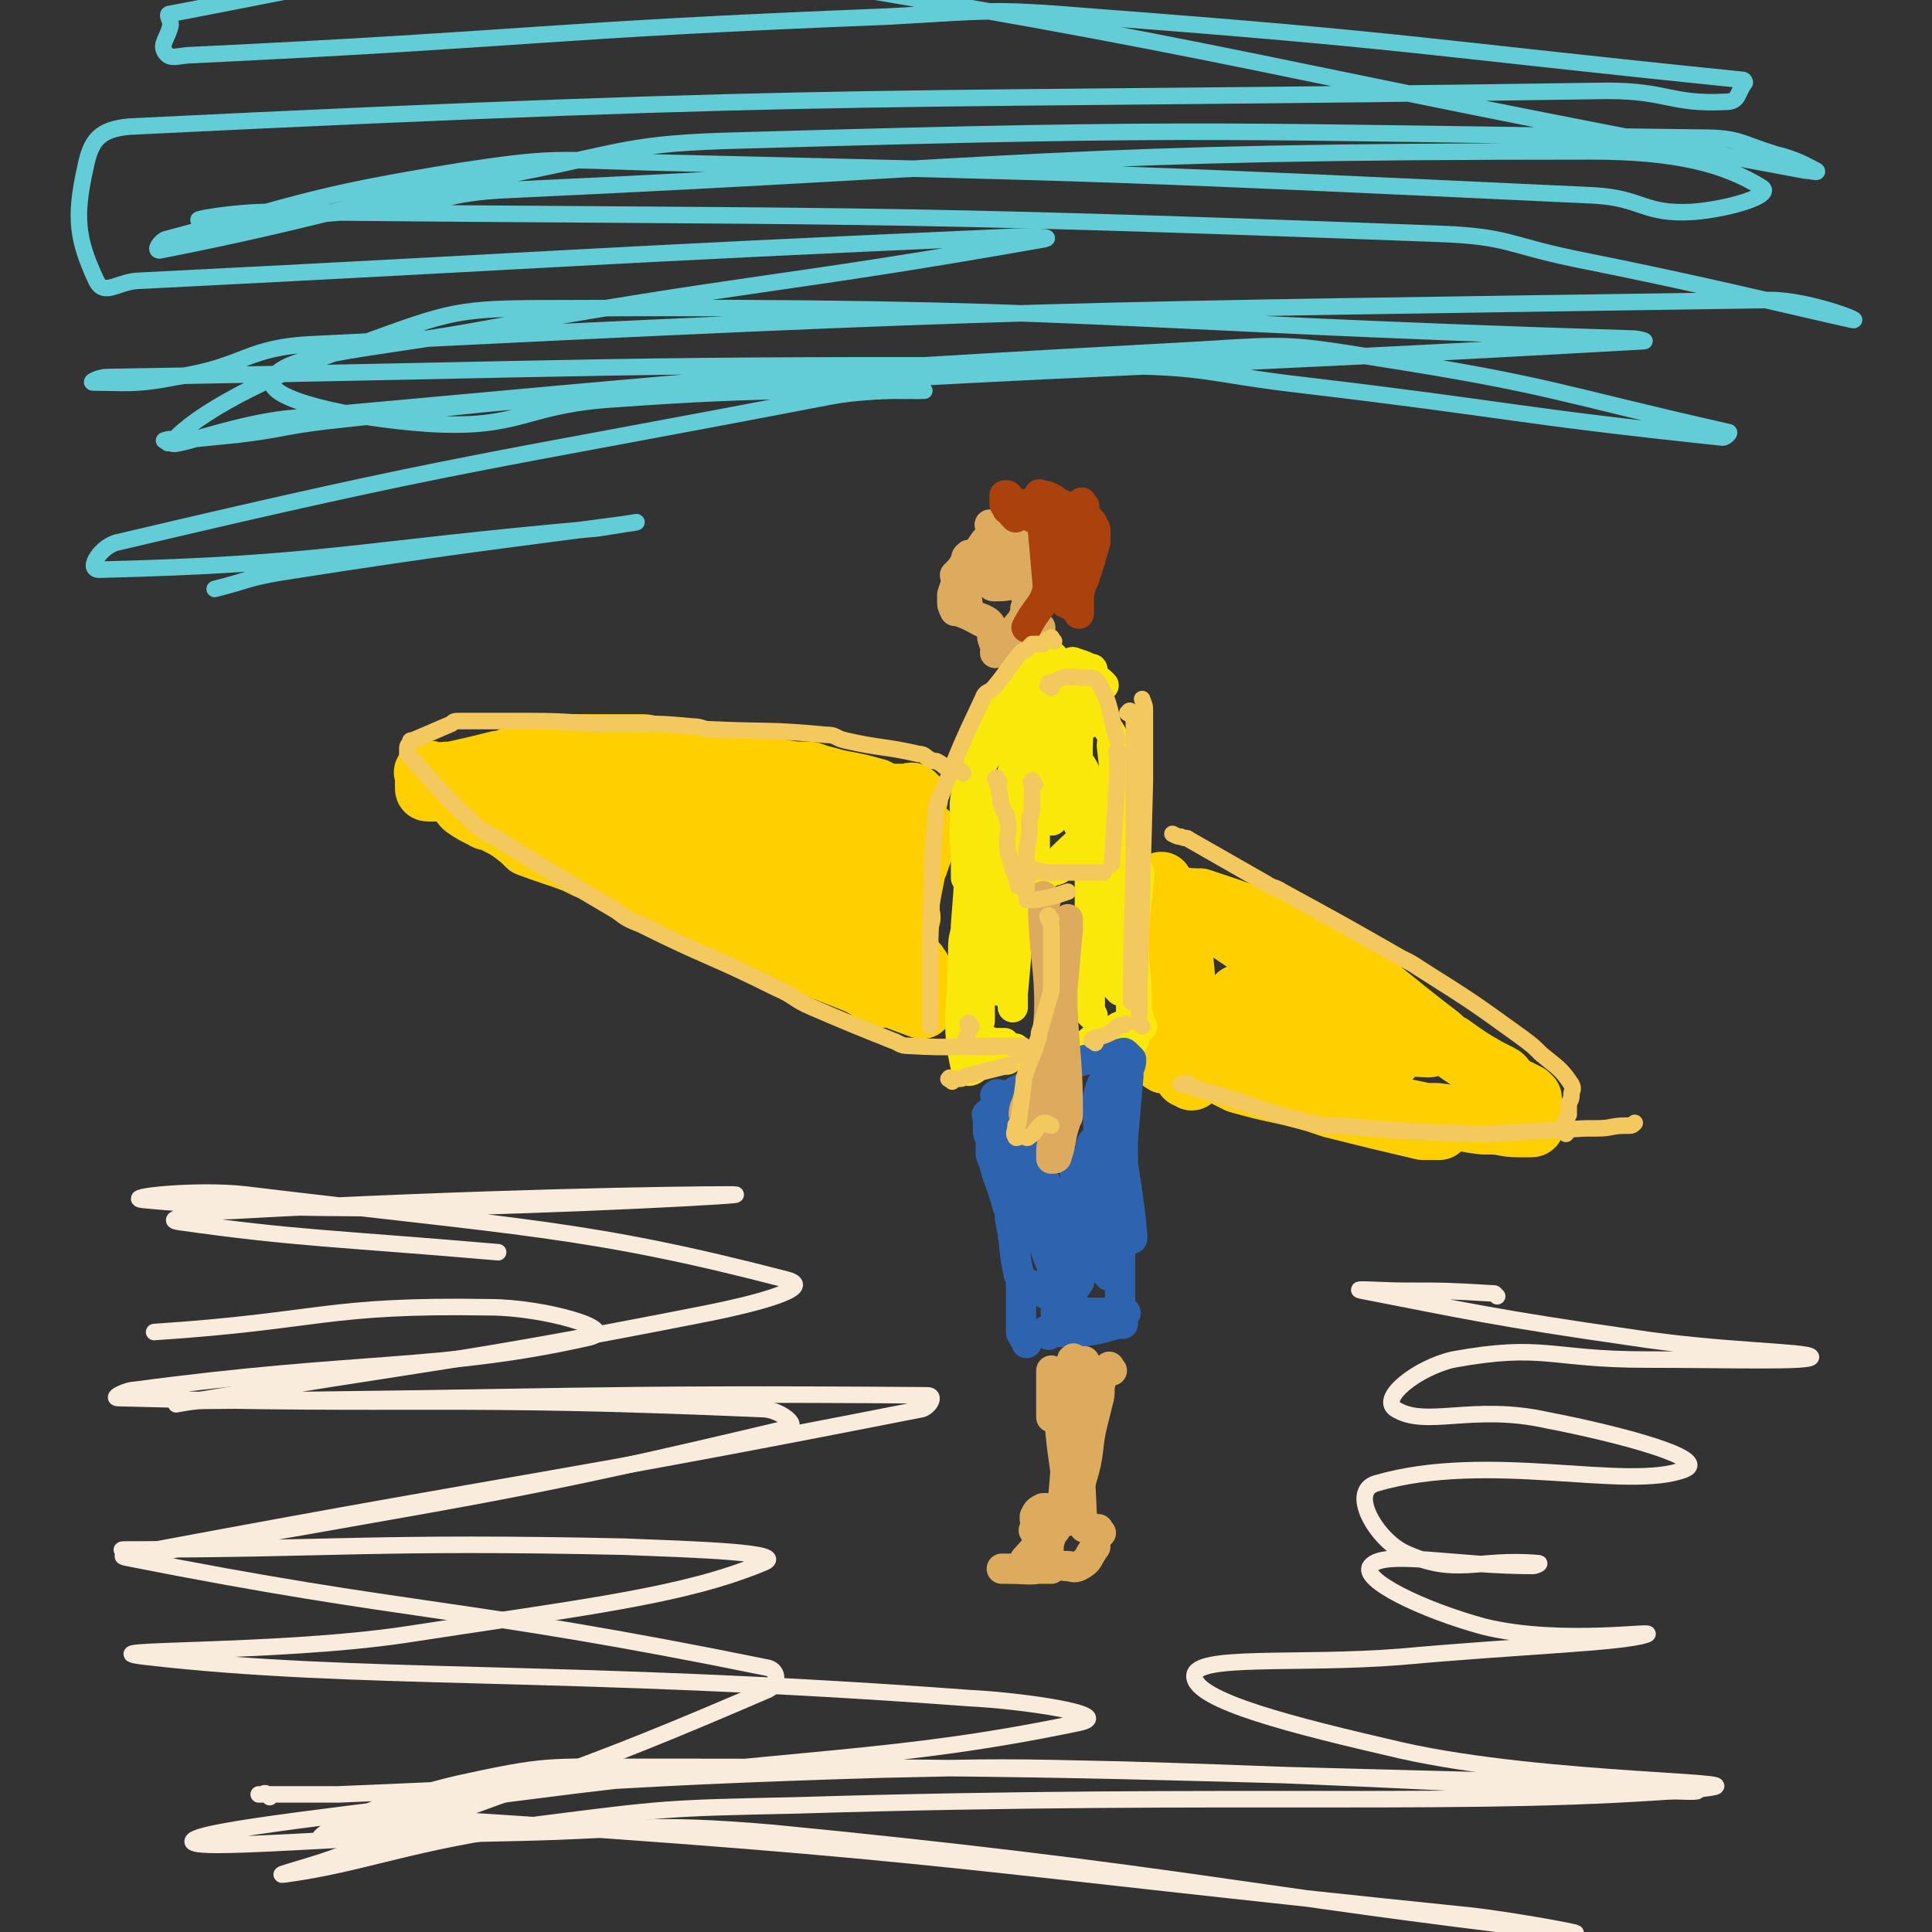 <svg viewBox='0 0 702 702' version='1.1' xmlns='http://www.w3.org/2000/svg' xmlns:xlink='http://www.w3.org/1999/xlink'><rect x="0" y="0" width="702" height="702" fill="#333333" stroke="none"/><g fill='none' stroke='#FFD000' stroke-width='23' stroke-linecap='round' stroke-linejoin='round'><path d='M221,296c-1,-1 -1,-2 -1,-1 -1,0 0,0 0,1 0,1 0,1 0,2 0,1 0,1 0,2 0,1 0,1 1,1 1,1 1,1 2,1 1,1 1,0 2,1 6,4 6,4 12,8 2,2 3,1 5,3 11,6 10,7 21,13 3,2 3,2 6,3 13,6 13,6 27,11 2,1 3,0 5,1 9,3 9,3 18,6 0,0 1,0 1,0 1,0 1,0 1,0 0,0 -1,0 -1,0 -24,-5 -24,-5 -47,-11 -5,-1 -5,-1 -10,-3 -17,-7 -17,-8 -34,-15 -3,-2 -4,-1 -7,-3 -7,-3 -9,-4 -14,-7 -1,-1 2,-1 3,0 3,1 2,2 5,3 2,1 3,1 5,2 3,1 3,1 5,2 3,1 2,2 5,3 11,6 12,5 23,11 2,1 2,1 4,2 7,3 7,3 14,6 0,0 1,0 1,0 2,1 1,2 3,3 0,0 1,0 1,0 1,0 1,1 1,1 0,0 -1,0 -2,0 -2,0 -2,0 -4,-1 -2,-1 -2,-1 -4,-2 -10,-5 -11,-4 -21,-9 -2,-1 -2,-2 -4,-3 -15,-6 -15,-6 -30,-12 -2,-1 -2,-1 -4,-2 -8,-3 -9,-3 -17,-6 -1,-1 -1,-1 -2,-2 -5,-4 -5,-4 -11,-7 -1,-1 -2,0 -3,-1 -4,-2 -4,-2 -7,-4 -1,-1 -1,-1 -2,-3 '/><path d='M156,282c-1,-1 -2,-2 -1,-1 1,0 2,1 4,2 2,1 2,1 4,1 2,0 2,0 4,0 3,0 2,1 5,1 11,2 11,1 22,3 3,0 3,1 6,1 11,1 11,1 23,1 2,0 3,0 5,0 16,1 16,1 32,3 3,0 2,1 5,1 8,1 8,1 16,1 '/><path d='M157,282c-1,-1 -1,-2 -1,-1 -1,0 0,0 0,1 0,1 -1,1 -1,2 0,0 0,1 0,1 0,1 0,1 0,1 0,1 0,1 1,1 6,0 7,0 13,-1 3,0 2,-1 5,-1 12,-2 12,-2 24,-3 2,0 2,0 4,0 17,0 16,-1 33,-1 2,0 3,0 5,0 12,0 12,0 23,0 3,0 3,0 5,0 13,0 13,0 26,0 2,0 1,1 3,1 10,3 11,2 21,5 1,0 1,1 2,1 2,1 3,1 5,2 '/><path d='M333,290c-1,-1 -1,-1 -1,-1 -1,-1 -1,0 -2,0 -2,0 -2,0 -4,0 -1,0 -2,0 -3,0 -2,0 -2,0 -4,-1 -13,-3 -13,-4 -26,-7 -2,0 -2,0 -4,0 -12,-2 -12,-2 -24,-4 -2,0 -2,0 -4,0 -12,-2 -12,-3 -24,-5 -2,-1 -2,-1 -5,-1 -12,0 -12,0 -24,0 -1,0 -2,0 -3,0 -10,2 -10,3 -20,5 -2,1 -2,1 -4,1 -8,2 -8,2 -17,4 -1,0 -1,0 -2,0 -1,0 -1,1 -2,1 '/><path d='M213,298c-1,-1 -2,-2 -1,-1 1,0 2,0 5,1 5,1 5,2 10,3 5,2 5,1 10,3 19,7 19,7 37,15 17,8 17,9 34,18 1,1 1,0 2,1 6,4 6,4 11,8 1,1 0,1 1,2 5,4 5,4 10,7 0,0 1,0 1,0 2,1 2,2 3,3 0,0 0,0 -1,0 '/><path d='M334,352c-1,-1 -1,-2 -1,-1 -1,0 0,1 0,2 0,0 0,1 0,1 0,1 0,1 0,1 0,1 0,3 0,2 -2,-5 -3,-7 -4,-14 -1,-3 0,-3 0,-6 1,-10 1,-10 3,-20 0,-2 0,-2 1,-3 2,-6 2,-5 4,-11 '/><path d='M328,303c-1,-1 -1,-2 -1,-1 -1,0 0,1 0,3 0,2 -1,2 -2,4 -1,2 -1,2 -1,4 0,2 -1,2 0,4 2,7 2,7 5,14 0,1 2,3 1,2 -9,-7 -10,-9 -20,-17 -3,-3 -3,-3 -7,-5 -6,-4 -7,-4 -12,-7 0,0 1,0 1,0 4,3 8,5 8,6 0,0 -4,-2 -8,-4 -5,-2 -5,-2 -10,-4 '/><path d='M245,303c-1,-1 -2,-1 -1,-1 0,-1 0,0 1,0 4,2 4,2 7,4 3,2 3,3 6,5 30,18 30,17 60,35 4,2 3,3 7,5 1,1 1,0 2,1 3,2 3,2 5,5 0,0 0,1 0,1 2,2 4,3 4,3 -1,-1 -3,-2 -6,-5 -5,-6 -6,-6 -10,-12 -3,-4 -2,-4 -4,-8 -9,-15 -12,-15 -19,-29 -1,-1 1,-2 3,-2 9,-1 10,0 19,-1 '/><path d='M433,392c-1,-1 -1,-1 -1,-1 -1,-1 -1,0 -1,0 0,-1 0,-1 0,-2 0,-1 0,-2 0,-3 0,-16 0,-16 -1,-31 -1,-11 -1,-11 -3,-22 0,-2 0,-1 -1,-3 0,-1 0,-1 -1,-3 '/><path d='M423,385c-1,-1 -1,-2 -1,-1 -1,0 -1,0 0,1 1,1 1,1 2,1 0,0 1,0 1,0 0,-1 0,-1 0,-2 0,-8 1,-7 1,-15 0,-3 0,-3 0,-6 0,-11 0,-11 0,-22 0,-2 0,-3 0,-5 -2,-8 -2,-7 -4,-15 '/><path d='M431,375c-1,-1 -1,-1 -1,-1 -1,-1 0,-1 0,-1 0,-1 0,-2 0,-3 0,-1 0,-1 -1,-2 -1,-2 -1,-1 -2,-3 -3,-5 -3,-5 -5,-10 -1,-2 -1,-2 -1,-4 -1,-4 0,-4 -1,-8 0,-2 -1,-1 -1,-3 -2,-5 -1,-5 -3,-10 '/><path d='M430,384c-1,-1 -1,-2 -1,-1 -1,0 -1,1 0,1 2,1 2,0 4,1 2,1 1,1 3,2 1,1 2,0 3,1 4,1 4,1 7,3 2,1 2,1 4,2 14,4 14,3 28,7 3,1 3,1 6,2 16,4 16,4 33,8 1,0 2,0 3,0 2,0 2,0 3,0 '/><path d='M438,386c-1,-1 -2,-2 -1,-1 0,0 0,1 1,2 3,2 3,2 7,3 4,1 4,0 8,1 9,2 8,2 17,4 24,5 24,5 48,10 2,0 2,0 4,0 9,1 8,2 17,3 1,0 1,0 2,0 6,0 5,1 11,1 0,0 1,0 1,0 2,0 2,0 3,0 1,0 1,0 1,-1 -1,-5 -1,-6 -4,-10 -2,-2 -3,-1 -5,-3 -3,-2 -3,-2 -6,-4 '/><path d='M556,399c-1,-1 -1,-1 -1,-1 -2,-1 -2,-1 -4,-2 -2,-1 -2,-1 -3,-2 -2,-1 -1,-2 -3,-3 -2,-1 -2,-1 -4,-2 -7,-4 -7,-4 -14,-9 -2,-1 -2,-1 -4,-3 -17,-13 -16,-13 -33,-26 -2,-2 -2,-2 -4,-3 -11,-6 -11,-6 -22,-11 -2,-1 -2,-1 -5,-2 -11,-4 -11,-4 -23,-8 0,0 -1,0 -1,0 -5,0 -7,-1 -9,-1 -1,0 2,0 4,1 16,10 16,11 32,21 7,5 7,5 14,9 21,11 21,11 42,22 1,0 2,1 1,1 -15,-1 -16,0 -32,-3 -6,-1 -6,-2 -11,-4 -12,-5 -12,-6 -24,-11 -1,0 -2,0 -2,0 0,0 2,0 3,0 6,2 5,3 11,5 20,9 40,15 41,17 1,2 -19,-4 -37,-8 -6,-1 -6,-2 -12,-3 -6,-2 -14,-3 -13,-3 1,1 9,2 18,5 15,6 15,7 30,14 '/><path d='M440,378c-1,-1 -2,-1 -1,-1 2,-1 3,-1 6,0 6,1 5,2 11,3 5,1 6,-1 10,1 2,1 3,4 1,4 -9,1 -12,0 -23,-1 -1,0 -1,0 -2,-1 -3,-5 -3,-5 -6,-11 -1,-1 0,-2 -1,-3 -3,-7 -4,-7 -7,-14 -1,-2 0,-2 0,-5 '/><path d='M283,339c-1,-1 -2,-2 -1,-1 0,0 0,0 1,1 2,2 2,2 5,3 2,1 2,1 4,2 14,9 14,9 28,18 '/><path d='M281,347c-1,-1 -2,-1 -1,-1 0,-1 1,0 2,0 3,1 2,1 5,2 2,1 2,0 4,1 22,8 22,9 44,17 '/></g>
<g fill='none' stroke='#FAE80B' stroke-width='11' stroke-linecap='round' stroke-linejoin='round'><path d='M379,253c-1,-1 -1,-2 -1,-1 -1,0 -1,1 -2,2 -1,1 -1,1 -2,1 0,0 -1,0 -1,0 -1,0 -1,0 -2,1 -9,16 -13,15 -18,32 -5,17 -1,18 -1,36 0,3 0,3 0,6 1,9 1,8 2,17 0,0 0,1 0,1 '/><path d='M365,262c-1,-1 -1,-2 -1,-1 -1,0 0,0 0,1 0,2 0,2 -1,3 0,1 0,1 -1,2 -3,7 -5,6 -7,14 -3,15 -1,15 -2,31 0,2 0,3 0,5 0,16 1,15 1,31 0,2 0,3 0,5 0,7 1,7 1,13 '/><path d='M359,332c-1,-1 -1,-2 -1,-1 -1,0 0,0 0,1 0,1 -2,1 -2,2 -1,1 0,2 0,3 0,2 0,2 0,4 0,6 0,6 0,12 0,2 0,2 0,4 0,7 0,7 0,14 '/><path d='M359,379c-1,-1 -2,-2 -1,-1 1,0 2,1 4,1 1,0 2,0 3,0 '/><path d='M359,381c-1,-1 -2,-1 -1,-1 0,-1 0,0 1,0 3,1 3,1 6,1 2,0 2,0 4,0 '/><path d='M366,385c-1,-1 -1,-1 -1,-1 -1,-1 -1,0 -1,0 -1,0 -2,0 -3,0 -1,0 -1,1 -2,1 -4,2 -7,6 -8,3 -4,-17 -1,-22 -1,-44 0,-4 1,-4 1,-8 1,-13 1,-13 2,-26 '/><path d='M399,381c-1,-1 -1,-1 -1,-1 -1,-1 -1,0 -1,0 -1,0 -1,0 -2,0 -1,0 -1,0 -2,0 -4,1 -8,2 -7,3 2,1 6,1 12,1 '/><path d='M397,380c-1,-1 -2,-1 -1,-1 0,-1 1,-1 2,-2 2,-1 3,-1 5,-2 1,0 1,0 2,-1 1,0 1,-1 2,-1 1,-1 2,0 3,-1 '/><path d='M415,373c-1,-1 -1,-1 -1,-1 -1,-1 0,-1 0,-1 0,-2 -1,-2 -1,-4 0,-2 0,-2 0,-4 0,-10 -1,-10 -1,-19 0,-14 1,-13 2,-27 '/><path d='M412,378c-1,-1 -1,-1 -1,-1 -1,-1 0,-1 0,-1 0,-1 0,-1 0,-3 0,-1 0,-1 0,-2 0,-1 0,-1 0,-2 0,-13 0,-13 0,-26 0,-3 0,-3 0,-6 -2,-12 -2,-12 -4,-24 0,-1 0,-2 0,-3 0,-10 -1,-9 -1,-19 0,-1 0,-2 0,-3 -1,-9 -1,-8 -2,-17 0,-2 1,-2 0,-4 -4,-7 -6,-6 -11,-13 -1,-1 -1,-1 -2,-3 '/><path d='M401,249c-1,-1 -1,-1 -1,-1 -1,-1 -1,0 -1,0 -1,-1 -1,-1 -2,-3 0,0 0,-1 0,-1 0,-1 0,-1 -1,-1 -2,-1 -2,-1 -5,-2 -1,0 -1,-1 -2,0 -5,5 -4,6 -9,11 '/><path d='M377,267c-1,-1 -1,-2 -1,-1 -1,0 0,1 0,2 0,2 0,3 0,5 0,3 0,3 0,5 0,3 0,3 0,5 0,5 0,5 0,9 0,3 0,3 0,5 0,7 0,7 0,14 '/><path d='M380,317c-1,-1 -2,-1 -1,-1 0,-1 0,0 1,0 2,0 2,1 4,0 1,0 1,-1 2,-2 1,-1 2,-1 3,-2 3,-2 3,-2 5,-4 1,-1 1,-1 2,-2 2,-1 2,-1 4,-2 '/><path d='M396,310c-1,-1 -1,-1 -1,-1 -1,-1 0,-1 0,-2 0,-1 1,-1 0,-2 0,0 -1,-1 -2,0 -9,8 -9,9 -18,18 0,0 -1,0 -1,0 0,0 0,0 0,-1 0,-1 1,-2 0,-3 -4,-10 -5,-10 -9,-20 -1,-1 0,-1 0,-3 0,-4 -1,-7 0,-9 1,-1 1,3 4,4 5,2 6,2 11,2 2,0 2,-1 2,-3 2,-8 2,-14 3,-17 1,-1 0,4 1,8 2,10 4,15 6,19 1,2 0,-3 0,-7 0,-15 -1,-16 0,-30 0,-1 2,0 3,0 '/><path d='M389,278c-1,-1 -1,-2 -1,-1 -1,0 0,1 0,2 0,4 -1,4 -1,8 0,3 -1,4 0,6 2,3 4,2 6,5 1,2 0,2 0,4 '/><path d='M400,287c-1,-1 -1,-2 -1,-1 -1,0 0,0 0,1 -1,3 -2,3 -3,6 -1,2 0,3 -1,5 -1,3 -1,3 -2,6 0,0 0,1 0,1 0,1 0,1 0,1 0,-7 1,-8 1,-16 0,-5 2,-6 0,-10 -2,-4 -5,-7 -8,-6 -3,1 -2,5 -4,9 -4,9 -5,15 -9,18 -2,1 -1,-9 -2,-10 -1,-1 -1,3 -1,7 0,1 0,1 0,2 '/><path d='M388,260c-1,-1 -1,-2 -1,-1 -1,0 -1,2 -2,3 -2,2 -3,1 -5,3 -2,1 -1,2 -3,3 -2,2 -2,2 -4,4 -2,2 -3,2 -4,5 -3,9 -2,9 -4,19 0,1 -1,2 0,3 0,1 1,0 2,0 '/><path d='M380,260c-1,-1 -1,-1 -1,-1 -1,-1 0,-1 0,-2 0,-1 0,-2 -1,-2 -7,1 -7,2 -14,4 '/><path d='M383,239c-1,-1 -1,-1 -1,-1 -1,-1 -1,0 -1,0 -1,1 -2,1 -3,2 -1,0 0,1 -1,1 -5,5 -6,4 -10,10 -5,7 -5,8 -9,16 -1,2 -2,2 -2,4 -2,11 -1,12 -2,23 '/><path d='M370,260c-1,-1 -1,-1 -1,-1 -1,-1 -1,0 -1,0 -1,0 -1,0 -3,0 -1,0 -1,0 -2,0 -1,0 -2,-1 -2,0 -6,14 -6,15 -10,30 -1,5 0,6 0,11 0,10 0,10 0,19 '/><path d='M374,275c-1,-1 -1,-2 -1,-1 -1,0 -1,1 -1,3 0,2 0,2 -1,3 0,1 -1,1 -1,2 -1,2 -1,2 -1,4 0,0 0,1 0,1 -1,13 -1,12 -2,25 0,3 0,4 0,7 -1,11 -1,11 -2,21 '/><path d='M369,285c-1,-1 -1,-2 -1,-1 -1,0 0,1 0,3 0,3 -1,2 -1,5 0,3 0,3 0,6 0,3 0,3 0,6 0,3 0,3 0,5 0,4 0,4 0,7 -2,16 -2,16 -5,32 '/><path d='M374,312c-1,-1 -1,-2 -1,-1 -1,0 -1,1 -1,2 -1,3 -1,3 -1,6 0,2 0,3 0,5 0,4 -1,3 -1,7 0,4 0,4 0,8 -1,11 -1,11 -2,22 0,1 0,2 0,3 0,1 0,1 0,2 '/><path d='M372,323c-1,-1 -1,-2 -1,-1 -1,1 -1,2 -1,4 0,4 0,4 -1,7 0,3 -1,3 -1,6 -1,3 0,4 -1,7 -1,6 -1,6 -3,12 0,1 0,1 -1,2 '/><path d='M397,369c-1,-1 -1,-1 -1,-1 -1,-1 0,-1 0,-2 0,-2 0,-2 0,-5 0,-3 0,-3 0,-6 0,-3 0,-3 0,-6 0,-3 0,-3 0,-7 0,-11 0,-11 0,-23 0,-3 0,-4 0,-7 0,-4 0,-6 1,-7 0,-1 1,2 1,4 1,19 1,20 1,39 0,2 -1,4 -1,3 0,-1 0,-3 0,-7 0,-3 0,-3 0,-6 1,-6 2,-6 3,-12 '/><path d='M407,360c-1,-1 -1,-1 -1,-1 -1,-2 0,-2 0,-4 0,-1 0,-1 0,-3 0,-2 0,-2 0,-4 0,-3 0,-3 0,-7 0,-4 0,-4 0,-8 -1,-6 -1,-6 -2,-11 -2,-7 -1,-7 -4,-14 -5,-11 -6,-15 -12,-22 -1,-2 -2,2 -3,5 -2,3 -2,8 -3,7 -1,-2 3,-11 0,-12 -3,-1 -7,4 -11,9 -3,4 -1,8 -4,10 -2,1 -4,-2 -6,-4 -1,-1 0,-3 0,-2 -3,12 -3,14 -6,28 '/></g>
<g fill='none' stroke='#2D63AF' stroke-width='11' stroke-linecap='round' stroke-linejoin='round'><path d='M360,406c-1,-1 -1,-2 -1,-1 -1,0 0,0 0,1 0,2 0,3 0,5 0,2 1,1 1,3 0,2 0,2 0,4 0,2 0,2 1,4 2,8 3,8 5,16 1,2 1,2 1,5 2,9 1,10 3,19 0,2 1,1 1,3 0,5 0,6 0,11 0,2 0,2 0,3 0,3 0,3 0,5 0,1 1,1 1,2 1,1 1,1 1,2 '/><path d='M381,485c-1,-1 -2,-1 -1,-1 0,-1 0,0 1,0 2,0 3,0 5,0 3,0 3,0 6,0 7,-1 7,-1 14,-3 '/><path d='M408,481c-1,-1 -1,-1 -1,-1 -1,-2 0,-2 0,-3 0,-2 0,-2 0,-4 0,-2 0,-2 0,-5 0,-3 0,-3 0,-6 0,-3 0,-3 0,-6 0,-3 0,-3 0,-6 0,-15 1,-15 1,-30 0,-3 0,-3 0,-6 1,-12 1,-11 2,-23 0,0 0,-1 0,-1 0,-3 1,-2 1,-5 '/><path d='M410,384c-1,-1 -1,-1 -1,-1 -1,-1 -1,0 -1,0 -1,0 -1,0 -2,0 -1,0 -2,0 -3,0 -2,0 -2,1 -4,1 -4,1 -4,1 -8,2 '/><path d='M363,399c-1,-1 -2,-1 -1,-1 0,-1 1,0 3,0 3,0 3,-1 5,-2 2,-1 2,-1 4,-2 '/><path d='M365,401c-1,-1 -1,-2 -1,-1 -1,0 0,0 0,1 1,3 1,3 2,6 1,3 1,2 2,5 1,3 0,4 1,7 1,4 1,4 2,8 6,18 5,18 12,35 1,4 1,4 4,7 1,1 3,1 3,0 0,-7 -2,-9 -4,-17 -5,-18 -6,-20 -11,-36 0,-1 0,1 0,2 8,19 8,19 16,38 0,1 1,2 1,1 0,-12 0,-14 -1,-27 0,-4 -2,-9 -1,-7 3,10 4,16 8,32 0,1 1,3 1,2 0,-12 0,-14 -1,-28 0,-7 -3,-12 -1,-14 1,-2 5,2 6,6 2,6 0,7 1,13 1,7 1,11 2,13 0,1 0,-4 0,-7 -1,-21 -1,-21 -2,-42 0,0 0,-1 0,-1 3,23 4,23 7,47 0,3 1,7 0,6 -2,-2 -4,-6 -5,-13 -1,-5 0,-5 0,-10 1,-19 1,-18 2,-37 0,0 0,-1 0,-1 0,-1 0,-1 -1,-2 0,0 -1,0 -1,0 -3,4 -4,3 -6,8 -2,5 -1,6 -1,12 1,28 3,32 4,56 0,2 -1,-2 -2,-4 -4,-15 -3,-16 -7,-31 0,-1 -1,-2 -1,-1 -1,16 -1,17 -1,35 0,2 1,2 0,4 -2,3 -3,4 -6,6 -1,1 -1,0 -2,0 -5,-2 -4,-2 -9,-5 '/><path d='M385,478c-1,-1 -2,-1 -1,-1 0,-1 1,0 3,0 5,0 6,0 11,0 6,0 6,0 11,0 '/></g>
<g fill='none' stroke='#DCAB5E' stroke-width='11' stroke-linecap='round' stroke-linejoin='round'><path d='M391,495c-1,-1 -1,-2 -1,-1 -1,0 0,0 0,1 0,1 0,2 0,3 0,1 0,1 0,1 0,1 0,1 0,2 0,1 0,1 0,1 0,5 0,5 0,10 0,2 0,2 0,4 0,5 0,5 0,10 0,1 0,1 0,1 0,4 0,4 0,7 0,1 0,1 0,1 0,2 0,2 0,4 0,1 0,1 0,1 0,4 0,4 -1,7 0,1 0,1 -1,1 -4,0 -4,0 -8,0 0,0 -1,0 -1,0 -2,1 -2,1 -3,3 0,0 0,1 0,1 4,1 5,1 9,1 '/><path d='M377,557c-1,-1 -2,-1 -1,-1 0,-1 1,0 2,0 2,0 2,0 4,-1 1,0 1,-1 2,-1 4,-2 5,-1 9,-3 '/><path d='M389,542c-1,-1 -1,-1 -1,-1 -1,-3 0,-3 0,-6 0,-2 0,-3 0,-5 1,-3 1,-3 2,-6 0,-3 0,-3 0,-6 0,-9 0,-9 0,-18 '/><path d='M392,504c-1,-1 -1,-2 -1,-1 -1,0 0,1 -1,2 -1,1 -2,1 -2,2 -1,1 0,2 0,3 -1,19 0,19 -2,37 0,4 -1,4 -2,8 -1,2 -1,1 -2,3 -1,3 -1,3 -1,6 0,1 0,1 0,2 0,2 1,3 0,3 -6,2 -7,1 -15,1 -1,0 -2,0 -2,0 0,0 1,0 2,0 3,0 3,0 5,0 6,0 8,0 11,0 1,0 -1,-1 -3,-1 -3,0 -5,1 -7,0 -1,0 0,-2 1,-3 7,-8 8,-7 14,-16 2,-2 1,-3 1,-6 -1,-14 -2,-14 -3,-28 0,-1 0,-1 0,-2 -1,-6 -2,-6 -3,-12 0,0 0,0 0,-1 0,-1 0,-1 0,-2 0,0 0,-1 0,-1 0,2 0,3 0,5 0,6 0,6 0,12 '/><path d='M404,498c-1,-1 -1,-2 -1,-1 -2,1 -2,2 -3,5 -1,3 0,4 -1,7 -1,4 -1,4 -2,8 -2,8 -1,9 -3,17 -2,7 -2,7 -4,14 '/><path d='M395,496c-1,-1 -1,-2 -1,-1 -1,0 -1,1 -1,2 -1,3 -2,2 -2,5 0,23 1,24 2,47 0,3 1,3 1,6 '/><path d='M400,557c-1,-1 -1,-2 -1,-1 -1,0 -1,0 -1,1 0,2 0,2 0,4 0,1 0,1 0,1 -3,4 -2,5 -6,7 -2,1 -2,0 -5,0 '/><path d='M398,499c-1,-1 -1,-1 -1,-1 '/><path d='M380,327c-1,-1 -1,-2 -1,-1 -1,0 0,0 0,1 0,1 0,2 0,3 0,1 0,1 0,1 1,22 3,22 2,44 0,10 -2,10 -5,19 0,1 -1,0 -1,1 -1,4 -1,4 -2,8 0,0 0,1 0,1 0,1 -1,1 -1,1 0,-1 0,-2 1,-4 2,-7 3,-6 5,-13 1,-3 2,-3 2,-7 2,-16 1,-16 2,-33 0,0 0,-1 0,-1 0,-2 1,-3 1,-3 0,0 0,2 0,3 0,9 0,9 0,18 0,3 0,3 0,6 0,12 0,12 0,24 0,3 0,3 0,5 0,6 0,6 0,12 0,1 0,1 0,1 0,3 -1,2 -1,5 0,0 0,1 0,1 0,1 0,2 0,2 1,0 2,0 2,-1 2,-6 1,-6 3,-12 0,-2 1,-1 1,-3 0,-19 -1,-19 -2,-39 0,-3 0,-3 0,-6 1,-12 1,-11 2,-23 0,0 0,0 0,-1 0,-1 0,-1 0,-2 '/><path d='M388,338c-1,-1 -1,-1 -1,-1 '/><path d='M374,222c-1,-1 -1,-2 -1,-1 -1,0 0,0 0,1 0,1 0,1 -1,2 -1,2 -1,2 -2,3 -4,5 -5,7 -8,10 -1,1 0,-1 0,-2 0,-1 -1,-1 -1,-2 -1,-2 0,-3 -1,-5 0,-1 0,-1 -1,-2 -3,-2 -3,-1 -6,-3 -1,0 -1,0 -1,-1 -1,-6 -1,-6 -1,-12 0,-2 0,-2 1,-3 1,-2 1,-2 2,-4 '/><path d='M362,193c-1,-1 -1,-2 -1,-1 -1,0 0,1 -1,2 -1,2 -2,2 -3,4 -1,1 -1,2 -2,3 -1,1 -2,1 -3,2 -2,2 -2,3 -4,5 0,1 0,1 -1,1 '/><path d='M353,203c-1,-1 -1,-2 -1,-1 -1,0 -1,1 -1,2 -1,2 -1,2 -2,4 0,0 0,1 0,1 0,1 -1,0 -1,1 -1,3 -1,3 -2,6 0,1 0,1 0,2 0,2 0,2 1,4 0,0 1,0 1,0 6,2 6,3 11,5 '/><path d='M361,192c-1,-1 -2,-2 -1,-1 0,0 0,0 1,1 1,1 1,2 2,3 1,1 1,1 2,2 5,7 5,8 9,15 '/><path d='M368,195c-1,-1 -2,-2 -1,-1 0,1 0,2 1,4 1,3 1,3 2,5 1,3 1,2 2,5 1,1 1,3 1,3 0,0 0,-1 0,-2 '/><path d='M373,199c-1,-1 -1,-2 -1,-1 -1,0 0,1 0,2 1,3 1,3 1,7 0,3 0,3 0,6 0,3 0,3 1,6 0,1 1,3 1,2 -2,-3 -2,-6 -6,-10 -3,-4 -4,-6 -7,-6 -2,0 -2,3 -2,6 0,1 0,2 1,2 4,0 4,0 8,-1 '/><path d='M375,199c-1,-1 -1,-2 -1,-1 -1,0 0,1 0,2 0,4 0,4 0,8 0,4 0,4 0,7 0,3 0,3 1,6 0,2 0,2 1,4 1,2 1,2 2,3 '/><path d='M374,197c-1,-1 -1,-2 -1,-1 -1,0 0,1 0,3 0,4 -1,4 0,8 0,3 1,3 2,6 '/></g>
<g fill='none' stroke='#AB410D' stroke-width='11' stroke-linecap='round' stroke-linejoin='round'><path d='M369,188c-1,-1 -1,-1 -1,-1 -1,-1 0,-1 0,-2 0,-1 0,-2 -1,-3 0,-1 0,-1 -1,-2 0,0 -1,0 -1,0 0,1 0,2 0,3 0,1 1,0 1,1 0,0 0,1 0,1 0,0 1,0 1,0 4,-1 4,-2 8,-2 4,-1 5,0 9,0 1,0 1,0 1,0 1,4 1,5 1,9 '/><path d='M379,181c-1,-1 -2,-2 -1,-1 1,0 2,0 4,1 2,1 1,1 3,2 1,1 1,0 2,1 1,1 0,2 1,3 1,3 2,2 3,5 0,0 0,1 0,1 0,5 0,5 0,10 '/><path d='M393,185c-1,-1 -2,-2 -1,-1 0,0 1,1 2,3 1,1 1,1 2,2 1,1 1,1 1,2 1,1 1,1 1,2 0,2 0,2 0,4 -2,7 -2,7 -4,13 0,1 -1,1 -1,2 -1,4 -1,4 -2,8 '/><path d='M394,184c-1,-1 -1,-2 -1,-1 -1,0 0,1 0,2 0,3 -1,2 -1,5 0,2 0,2 0,4 0,2 0,2 0,4 -1,6 -1,6 -3,11 -1,2 -2,2 -2,4 0,3 1,4 2,7 '/><path d='M391,187c-1,-1 -1,-2 -1,-1 -1,1 0,2 0,5 0,2 0,2 0,4 0,3 0,3 0,6 0,6 0,6 -1,11 0,2 -1,2 -2,4 0,1 0,2 0,3 '/><path d='M378,182c-1,-1 -1,-2 -1,-1 -1,0 0,1 0,2 1,3 1,3 1,5 1,3 1,2 1,5 1,11 1,12 2,23 '/><path d='M375,188c-1,-1 -2,-2 -1,-1 0,0 1,1 3,2 1,0 1,0 1,1 1,1 1,1 1,2 1,10 4,10 2,20 -1,8 -4,8 -8,16 '/><path d='M395,201c-1,-1 -1,-2 -1,-1 -1,1 -1,2 -1,4 0,4 -1,4 -1,8 0,5 0,6 0,11 '/></g>
<g fill='none' stroke='#F3C85F' stroke-width='6' stroke-linecap='round' stroke-linejoin='round'><path d='M376,285c-1,-1 -1,-2 -1,-1 -1,0 0,1 0,2 0,2 0,3 0,5 0,2 0,2 0,3 0,2 -1,2 -1,4 0,2 0,2 0,4 0,4 -1,4 -1,8 0,2 0,2 0,4 0,5 0,5 0,10 0,1 0,1 0,2 0,1 0,1 0,1 1,0 2,0 3,0 6,-1 6,-1 12,-3 '/><path d='M363,284c-1,-1 -1,-2 -1,-1 -1,0 0,0 0,1 1,2 1,2 1,4 1,2 0,3 1,5 1,3 2,2 2,5 1,4 0,4 0,8 0,3 0,3 1,6 1,5 2,5 3,10 '/><path d='M376,317c-1,-1 -2,-1 -1,-1 0,-1 0,0 1,0 3,1 3,1 7,1 2,0 3,0 5,0 5,0 5,0 10,0 2,0 2,0 3,0 '/><path d='M407,274c-1,-1 -1,-2 -1,-1 -1,0 0,1 0,2 0,2 0,2 0,4 0,2 0,2 0,4 -1,16 -1,16 -2,31 '/><path d='M382,250c-1,-1 -2,-1 -1,-1 0,-1 0,-1 1,-1 3,-1 2,-1 5,-2 2,0 2,0 4,0 4,1 6,-1 8,2 5,8 4,11 7,21 '/><path d='M411,260c-1,-1 -2,-1 -1,-1 0,-1 1,-1 1,0 1,2 1,2 1,4 0,2 0,3 0,5 0,13 0,13 0,26 0,5 0,5 0,9 0,29 -1,28 -1,57 0,2 0,2 0,4 '/><path d='M383,233c-1,-1 -1,-2 -1,-1 -2,0 -2,1 -3,2 -1,0 -1,0 -2,0 -1,0 -1,0 -2,0 -1,1 -1,1 -2,2 -1,1 -1,0 -2,1 -5,6 -5,7 -10,13 -2,2 -3,1 -4,4 -8,17 -8,17 -15,35 -2,4 -2,4 -2,8 -2,22 -1,22 -2,44 0,3 0,3 0,6 0,11 0,11 0,22 0,1 0,1 0,2 0,1 0,1 0,2 '/><path d='M353,373c-1,-1 -1,-2 -1,-1 -1,0 0,0 0,1 0,2 0,2 -1,4 0,2 -2,3 -1,3 9,1 11,0 22,0 '/><path d='M350,281c-1,-1 -1,-1 -1,-1 -1,-1 -1,0 -2,0 -1,0 -2,0 -3,-1 -2,-1 -1,-1 -3,-2 -1,-1 -2,0 -3,-1 -2,-1 -2,-2 -4,-2 -13,-3 -14,-2 -27,-5 -4,-1 -3,-2 -7,-2 -21,-2 -21,-1 -42,-2 -3,0 -3,-1 -6,-1 -11,-1 -11,-1 -23,-1 -2,0 -3,0 -5,0 -16,0 -15,-1 -31,-1 -2,0 -2,0 -5,0 -10,0 -11,0 -21,0 -2,0 -2,0 -3,1 -7,3 -7,3 -14,6 -1,0 -1,0 -1,1 -1,1 -1,1 -1,3 0,0 0,1 0,1 12,13 11,13 24,25 4,4 4,3 9,6 21,13 21,13 43,26 4,3 4,3 9,5 24,12 25,11 49,23 7,3 6,4 13,7 14,6 14,6 29,12 3,1 3,2 6,2 17,1 18,0 35,0 2,0 2,0 3,1 2,1 2,2 4,3 '/><path d='M433,395c-1,-1 -1,-1 -1,-1 -1,-1 -1,0 -1,0 -1,0 -2,0 -2,0 0,0 1,0 1,0 3,1 3,1 6,2 3,1 4,1 7,2 17,5 16,6 33,10 5,1 5,1 10,1 24,2 24,2 48,3 3,0 4,0 7,0 18,-1 17,-1 35,-2 2,0 2,0 4,0 6,0 5,-1 11,-1 0,0 1,0 1,0 1,0 1,0 2,-1 '/><path d='M569,412c-1,-1 -1,-1 -1,-1 -1,-1 0,-1 0,-2 1,-2 1,-2 2,-4 0,-1 0,-2 0,-3 0,-2 1,-2 1,-4 0,-2 1,-2 0,-4 -4,-6 -5,-6 -11,-11 -3,-3 -3,-3 -7,-6 -18,-13 -18,-13 -37,-25 -3,-2 -3,-2 -7,-4 -21,-12 -21,-12 -43,-24 -3,-2 -3,-1 -6,-3 -14,-8 -14,-8 -28,-16 -1,-1 -1,0 -3,-1 -1,0 -1,0 -3,-1 '/><path d='M382,334c-1,-1 -1,-2 -1,-1 -1,0 0,0 0,1 1,2 1,2 1,4 0,1 0,2 0,3 0,2 0,2 0,3 0,7 0,7 0,13 0,2 0,2 0,3 -2,7 -2,7 -4,14 -1,2 0,2 -1,4 -2,7 -3,7 -5,14 0,0 0,1 0,1 -1,8 -1,8 -2,15 0,1 -1,0 -1,1 0,2 -1,3 0,4 0,1 1,0 2,0 1,0 1,0 1,0 1,0 1,1 2,0 3,-2 2,-3 5,-5 0,0 1,0 1,0 1,0 1,1 2,1 '/><path d='M346,393c-1,-1 -2,-1 -1,-1 0,-1 0,0 1,0 1,0 2,0 3,0 1,0 1,-1 2,-1 8,-2 8,-2 16,-4 '/><path d='M398,379c-1,-1 -2,-1 -1,-1 0,-1 1,-1 2,-1 3,-1 3,-1 5,-2 1,-1 1,-1 2,-2 1,-1 2,0 3,-1 '/><path d='M415,373c-1,-1 -1,-1 -1,-1 -1,-2 0,-2 0,-3 0,-1 0,-1 0,-3 0,-1 0,-1 0,-3 0,-2 0,-2 0,-4 1,-38 1,-37 2,-75 0,-11 0,-11 0,-22 0,-1 0,-2 0,-3 0,-3 0,-2 -1,-5 '/></g>
<g fill='none' stroke='#63CDD7' stroke-width='6' stroke-linecap='round' stroke-linejoin='round'><path d='M61,161c-1,-1 -2,-1 -1,-1 2,-1 3,0 6,0 10,-1 10,-1 20,-2 17,-2 16,-3 33,-5 56,-6 56,-7 113,-10 182,-11 187,-9 365,-19 2,0 -2,-1 -4,-1 -196,-6 -196,-12 -392,-11 -35,0 -37,1 -70,13 -36,12 -60,26 -68,35 -5,5 21,-6 42,-8 166,-15 166,-16 332,-25 31,-2 32,-2 63,3 64,10 66,13 128,27 1,0 -1,2 -2,2 -76,-8 -76,-10 -152,-19 -35,-4 -35,-7 -71,-7 -182,-1 -182,1 -364,4 -3,0 -7,2 -5,2 11,0 15,1 30,-2 26,-4 25,-11 51,-12 263,-13 264,-12 528,-16 15,0 37,9 29,7 -27,-6 -50,-12 -100,-22 -24,-5 -24,-8 -48,-9 -213,-8 -213,-6 -426,-8 -13,0 -30,3 -25,3 14,0 32,-1 64,-4 24,-2 24,-6 48,-7 196,-9 197,-14 393,-14 32,0 49,5 62,13 5,3 -12,8 -25,9 -18,1 -18,-5 -36,-6 -171,-8 -172,-8 -343,-12 -34,-1 -35,-2 -68,3 -55,9 -55,11 -108,25 -2,1 -4,4 -2,4 61,-12 64,-16 129,-28 41,-8 41,-11 83,-12 174,-5 174,-3 348,-1 14,0 14,2 27,6 8,2 11,4 15,6 1,1 -2,0 -4,0 -200,-37 -199,-43 -399,-75 -37,-6 -38,-4 -75,-1 -60,6 -62,8 -120,19 -2,0 0,2 0,4 -1,5 -4,7 -2,10 2,3 5,1 10,1 126,-6 126,-9 253,-14 36,-2 37,-3 73,0 119,9 119,11 237,23 1,0 1,1 1,1 -3,4 -2,7 -7,7 -20,1 -21,-4 -43,-4 -268,4 -271,0 -537,13 -11,1 -14,5 -16,15 -4,18 -3,26 4,41 3,6 8,0 16,0 159,-8 159,-9 318,-16 5,0 15,0 10,1 -96,17 -106,15 -211,34 -35,6 -66,8 -69,17 -3,7 28,14 57,16 34,2 34,-7 68,-9 55,-4 80,-3 110,-3 9,0 -16,-1 -32,2 -130,25 -132,23 -259,53 -6,1 -12,10 -7,10 82,-2 91,-7 181,-15 7,-1 18,-3 13,-2 -52,7 -64,8 -128,18 -12,2 -12,3 -24,6 '/></g>
<g fill='none' stroke='#F9ECDC' stroke-width='6' stroke-linecap='round' stroke-linejoin='round'><path d='M98,653c-1,-1 -1,-1 -1,-1 -1,-1 -1,0 -2,0 0,0 -1,0 -1,0 2,0 3,0 5,0 12,0 12,0 24,0 99,-4 98,-6 197,-9 44,-1 44,-1 88,0 103,3 128,6 206,8 11,0 -14,-3 -28,-3 -177,-4 -177,-6 -354,-6 -33,0 -33,-1 -65,6 -26,6 -49,16 -51,20 -1,3 22,-9 45,-7 186,12 187,16 373,35 18,2 49,8 35,6 -113,-13 -144,-22 -288,-36 -47,-4 -48,-1 -95,0 -58,1 -117,7 -116,3 1,-4 60,-10 121,-18 100,-13 134,-11 201,-25 14,-3 -20,-8 -40,-9 -149,-11 -221,-6 -299,-15 -25,-3 47,-1 94,-8 65,-10 101,-14 130,-26 11,-4 -25,-5 -50,-6 -90,-2 -107,1 -181,1 -7,0 9,2 18,0 111,-20 121,-20 222,-44 5,-1 -3,-7 -9,-7 -116,-5 -123,-1 -234,-4 -3,0 3,-3 6,-3 82,-11 112,-7 165,-19 12,-3 -17,-11 -36,-11 -60,-1 -61,5 -122,9 '/><path d='M544,471c-1,-1 -1,-1 -1,-1 -17,-1 -17,-1 -33,-1 -7,0 -20,-1 -15,0 36,7 49,10 98,17 32,5 64,5 65,7 1,2 -30,1 -60,1 -35,0 -37,-6 -70,0 -13,3 -27,14 -21,18 11,7 28,-2 55,4 26,5 60,14 50,18 -21,8 -71,-7 -112,5 -10,3 0,20 10,25 19,9 27,2 49,4 1,0 -1,1 -2,1 -29,0 -54,-6 -59,0 -4,5 19,16 41,22 28,7 65,1 59,3 -9,3 -45,4 -89,8 -38,3 -75,-1 -75,7 0,9 36,18 75,27 53,12 137,11 109,14 -82,7 -165,1 -329,6 -47,1 -47,1 -94,7 -46,6 -62,14 -91,18 -7,1 10,-3 20,-7 78,-30 81,-28 155,-60 4,-2 4,-7 0,-8 -113,-23 -127,-19 -233,-40 -5,-1 5,-2 11,-3 139,-26 141,-24 278,-51 3,-1 5,-5 2,-5 -128,-1 -132,1 -263,2 -5,0 -13,2 -9,1 88,-15 97,-14 193,-33 15,-3 39,-9 28,-12 -73,-19 -98,-19 -197,-31 -18,-2 -45,1 -37,2 20,2 47,3 94,3 60,-1 132,-5 120,-5 -19,0 -91,1 -182,6 -10,0 -26,3 -19,4 42,6 58,6 116,11 '/></g>
</svg>